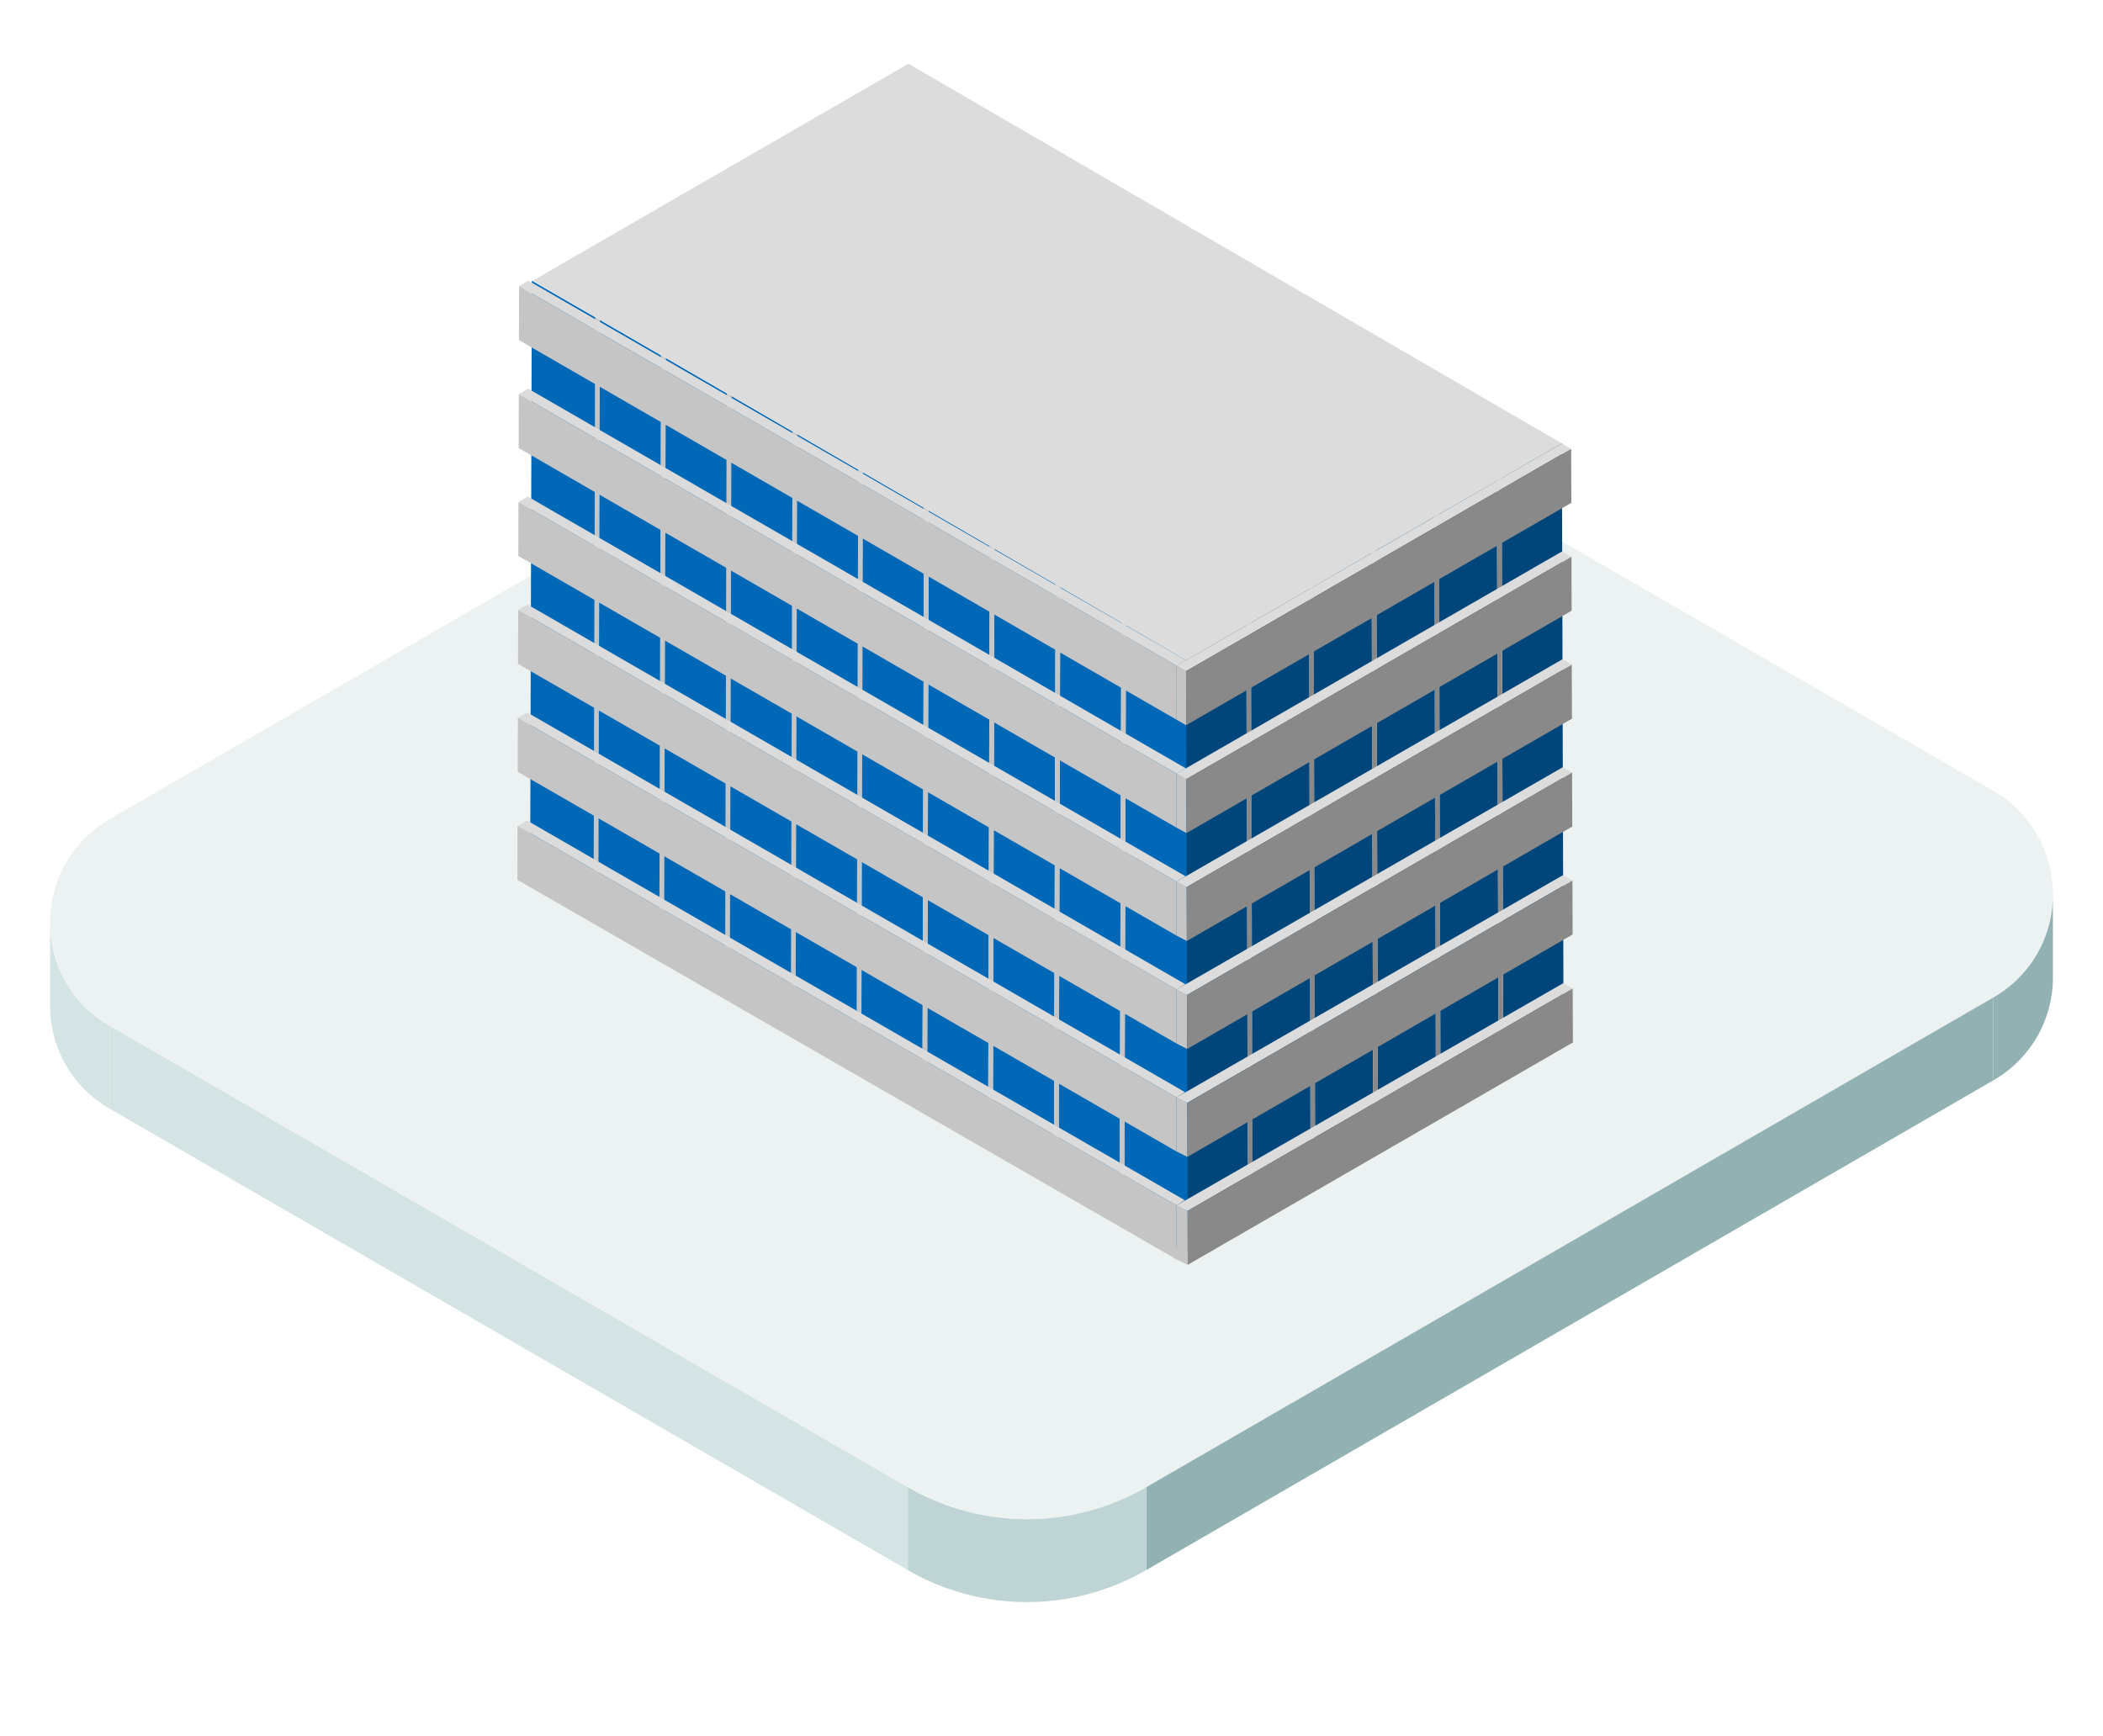 <svg xmlns="http://www.w3.org/2000/svg" xmlns:xlink="http://www.w3.org/1999/xlink" width="125.999" height="104" viewBox="0 0 125.999 104">
  <defs>
    <filter id="shadow" x="0" y="22.785" width="125.999" height="80.215" filterUnits="userSpaceOnUse">
      <feOffset dy="4" input="SourceAlpha"/>
      <feGaussianBlur stdDeviation="1" result="blur"/>
      <feFlood flood-opacity="0.161"/>
      <feComposite operator="in" in2="blur"/>
    </filter>
    <clipPath id="clip-path">
      <rect id="長方形_65" data-name="長方形 65" width="63.238" height="71.972" fill="none"/>
    </clipPath>
    <clipPath id="clip-path-2">
      <rect id="長方形_64" data-name="長方形 64" width="22.616" height="48.574" fill="none"/>
    </clipPath>
    <clipPath id="clip-path-3">
      <rect id="長方形_57" data-name="長方形 57" width="0.381" height="35.738" fill="none"/>
    </clipPath>
    <clipPath id="clip-path-4">
      <rect id="長方形_58" data-name="長方形 58" width="0.381" height="35.737" fill="none"/>
    </clipPath>
    <clipPath id="clip-path-5">
      <rect id="長方形_59" data-name="長方形 59" width="0.383" height="35.738" fill="none"/>
    </clipPath>
    <clipPath id="clip-path-8">
      <rect id="長方形_61" data-name="長方形 61" width="0.382" height="35.737" fill="none"/>
    </clipPath>
  </defs>
  <g id="mansion" transform="translate(-356.001 -519)">
    <rect id="space" width="120" height="104" transform="translate(359 519)" fill="#f9f9f9" opacity="0"/>
    <g id="グループ_60" data-name="グループ 60" transform="translate(0 5.82)">
      <g id="base" transform="translate(359 531)">
        <g transform="matrix(1, 0, 0, 1, -3, -17.82)" filter="url(#shadow)">
          <path id="shadow-2" data-name="shadow" d="M65.674,71.3l50.755-29.346a7.157,7.157,0,0,0,0-12.387L68.609,1.917a14.265,14.265,0,0,0-14.283,0L3.571,31.263a7.157,7.157,0,0,0,0,12.387L51.391,71.3a14.265,14.265,0,0,0,14.283,0" transform="translate(3 22.78)" fill="#fff"/>
        </g>
        <path id="パス_3" data-name="パス 3" d="M65.674,71.3l50.755-29.346a7.157,7.157,0,0,0,0-12.387L68.609,1.917a14.265,14.265,0,0,0-14.283,0L3.571,31.263a7.157,7.157,0,0,0,0,12.387L51.391,71.3a14.265,14.265,0,0,0,14.283,0" transform="translate(0 0)" fill="#ecf2f2"/>
        <g id="グループ_12" data-name="グループ 12" transform="translate(0 35.733)">
          <path id="パス_4" data-name="パス 4" d="M50.2,56.707,2.38,29.058v4.965L50.2,61.671Z" transform="translate(1.19 -21.142)" fill="#d4e3e3"/>
          <path id="パス_5" data-name="パス 5" d="M43.783,57.274,94.538,27.928v4.965L43.783,62.239Z" transform="translate(21.891 -21.709)" fill="#91b1b3"/>
          <path id="パス_6" data-name="パス 6" d="M3.571,36.1A7.089,7.089,0,0,1,0,29.913V24.918a7.093,7.093,0,0,0,3.571,6.219Z" transform="translate(0 -23.221)" fill="#d4e3e3"/>
          <path id="パス_7" data-name="パス 7" d="M77.619,34.972a7.089,7.089,0,0,0,3.571-6.189V23.788a7.091,7.091,0,0,1-3.571,6.219Z" transform="translate(38.809 -23.788)" fill="#91b1b3"/>
          <path id="パス_8" data-name="パス 8" d="M48.544,52.429V47.464a14.265,14.265,0,0,1-14.283,0v4.965a14.265,14.265,0,0,0,14.283,0" transform="translate(17.13 -11.899)" fill="#bfd4d5"/>
        </g>
      </g>
      <g id="グループ_39" data-name="グループ 39" transform="translate(387 517)">
        <path id="パス_9" data-name="パス 9" d="M9.337,50.389l.281.163.1-35.577-.28-.161Z" transform="translate(3.107 4.93)" fill="#c5c5c5"/>
        <path id="パス_10" data-name="パス 10" d="M3.424,46.975l.281.163.1-35.575L3.524,11.4Z" transform="translate(1.14 3.794)" fill="#c5c5c5"/>
        <path id="パス_11" data-name="パス 11" d="M6.379,48.68l.283.164.1-35.574-.283-.163Z" transform="translate(2.123 4.362)" fill="#c5c5c5"/>
        <path id="パス_12" data-name="パス 12" d="M12.294,52.1l.281.163.1-35.575-.281-.161Z" transform="translate(4.092 5.499)" fill="#c5c5c5"/>
        <path id="パス_13" data-name="パス 13" d="M15.248,53.8l.283.161.1-35.575-.281-.161Z" transform="translate(5.075 6.066)" fill="#c5c5c5"/>
        <path id="パス_14" data-name="パス 14" d="M36.172,65.882h0l-.025-.013Zm-4.218-2.436.28.163h0ZM20.131,56.622l.283.161-.283-.164Zm-3.936-2.275.075.044Zm-3.942-2.275.281.163ZM8.594,49.959h0l-.071-.041Zm-3.94-2.274h0L4.4,47.536Zm31.518,18.2,3.8,2.2.1-35.578-3.8-2.192Zm-3.938-2.274,3.913,2.26-.255-.149.1-35.571-3.657-2.114ZM20.413,56.783l11.541,6.663.1-35.575-3.66-2.113-.1,35.574-.283-.163.1-35.575-3.657-2.11-.1,35.573-.279-.161.1-35.573-3.66-2.115Zm-3.938-2.274-.205-.119,3.861,2.228.1-35.573-3.657-2.111Zm-3.941-2.275,3.661,2.113.1-35.574-3.66-2.114Zm-3.94-2.275,3.659,2.113.1-35.575L8.7,14.385Zm-3.94-2.274,3.869,2.232L8.311,49.8l.1-35.574L4.754,12.109ZM.573,45.328,4.4,47.536l-.025-.013.1-35.574L.674,9.755Z" transform="translate(0.191 3.247)" fill="#0068b7"/>
        <path id="パス_15" data-name="パス 15" d="M18.206,55.508l.28.163.1-35.575-.281-.161Z" transform="translate(6.059 6.634)" fill="#c5c5c5"/>
        <path id="パス_16" data-name="パス 16" d="M21.161,57.215l.283.161.1-35.574-.28-.163Z" transform="translate(7.043 7.202)" fill="#c5c5c5"/>
        <path id="パス_17" data-name="パス 17" d="M24.118,58.923l.281.163.1-35.577-.281-.161Z" transform="translate(8.027 7.77)" fill="#c5c5c5"/>
        <path id="パス_18" data-name="パス 18" d="M27.073,60.627l.281.163.1-35.574-.28-.161Z" transform="translate(9.01 8.338)" fill="#c5c5c5"/>
        <path id="パス_19" data-name="パス 19" d="M23.2,0,.688,13l39.147,22.75,22.514-13Z" transform="translate(0.229)" fill="#dcdcdc"/>
        <g id="グループ_38" data-name="グループ 38">
          <g id="グループ_37" data-name="グループ 37" clip-path="url(#clip-path)">
            <g id="グループ_36" data-name="グループ 36" transform="translate(40.063 22.749)">
              <g id="グループ_35" data-name="グループ 35">
                <g id="グループ_34" data-name="グループ 34" clip-path="url(#clip-path-2)">
                  <g id="グループ_15" data-name="グループ 15" transform="translate(14.869 4.252)">
                    <g id="グループ_14" data-name="グループ 14">
                      <g id="グループ_13" data-name="グループ 13" clip-path="url(#clip-path-3)">
                        <path id="パス_20" data-name="パス 20" d="M41.215,20.421,41.315,56l.281-.163-.1-35.575Z" transform="translate(-41.215 -20.259)" fill="#898989"/>
                      </g>
                    </g>
                  </g>
                  <g id="グループ_18" data-name="グループ 18" transform="translate(7.363 8.586)">
                    <g id="グループ_17" data-name="グループ 17">
                      <g id="グループ_16" data-name="グループ 16" clip-path="url(#clip-path-4)">
                        <path id="パス_21" data-name="パス 21" d="M35.584,23.672l.1,35.575.28-.163-.1-35.575Z" transform="translate(-35.584 -23.51)" fill="#898989"/>
                      </g>
                    </g>
                  </g>
                  <g id="グループ_21" data-name="グループ 21" transform="translate(3.612 10.751)">
                    <g id="グループ_20" data-name="グループ 20">
                      <g id="グループ_19" data-name="グループ 19" clip-path="url(#clip-path-5)">
                        <path id="パス_22" data-name="パス 22" d="M32.769,25.3l.1,35.575.281-.163-.1-35.575Z" transform="translate(-32.769 -25.135)" fill="#898989"/>
                      </g>
                    </g>
                  </g>
                  <g id="グループ_33" data-name="グループ 33" style="isolation: isolate">
                    <g id="グループ_32" data-name="グループ 32">
                      <g id="グループ_31" data-name="グループ 31" clip-path="url(#clip-path-2)">
                        <g id="グループ_24" data-name="グループ 24">
                          <g id="グループ_23" data-name="グループ 23">
                            <g id="グループ_22" data-name="グループ 22" clip-path="url(#clip-path-2)">
                              <path id="パス_23" data-name="パス 23" d="M30.059,30.066l.1,35.575,22.517-13-.1-35.574-3.613,2.085.1,35.575-.281.163-.1-35.575-3.473,2,.1,35.575-.281.163-.1-35.575-3.471,2,.1,35.575-.28.163-.1-35.575L37.7,25.655l.1,35.574-.28.163-.1-35.575-3.472,2,.1,35.575-.281.163-.1-35.575Z" transform="translate(-30.059 -17.068)" fill="#00467b"/>
                            </g>
                          </g>
                        </g>
                        <g id="グループ_27" data-name="グループ 27" transform="translate(18.622 2.085)">
                          <g id="グループ_26" data-name="グループ 26">
                            <g id="グループ_25" data-name="グループ 25" clip-path="url(#clip-path-8)">
                              <path id="パス_24" data-name="パス 24" d="M44.031,18.8l.1,35.575.281-.163-.1-35.575Z" transform="translate(-44.031 -18.633)" fill="#898989"/>
                            </g>
                          </g>
                        </g>
                        <g id="グループ_30" data-name="グループ 30" transform="translate(11.117 6.418)">
                          <g id="グループ_29" data-name="グループ 29">
                            <g id="グループ_28" data-name="グループ 28" clip-path="url(#clip-path-3)">
                              <path id="パス_25" data-name="パス 25" d="M38.4,22.046l.1,35.575.28-.163-.1-35.575Z" transform="translate(-38.4 -21.884)" fill="#898989"/>
                            </g>
                          </g>
                        </g>
                      </g>
                    </g>
                  </g>
                </g>
              </g>
            </g>
          </g>
        </g>
        <path id="パス_26" data-name="パス 26" d="M29.63,51.412v3.233l.472-.324.008-3.235Z" transform="translate(9.861 17.002)" fill="#888"/>
        <path id="パス_27" data-name="パス 27" d="M.007,34.343,39.489,57.092l.48-.324L.566,34.018Z" transform="translate(0.002 11.322)" fill="#dbdbdb"/>
        <path id="パス_28" data-name="パス 28" d="M0,37.5,39.491,60.244V57.011L.009,34.262Z" transform="translate(0 11.403)" fill="#c5c5c5"/>
        <path id="パス_29" data-name="パス 29" d="M29.63,46.557v3.233l.489-.325.009-3.233Z" transform="translate(9.861 15.387)" fill="#888"/>
        <path id="パス_30" data-name="パス 30" d="M.022,29.489,39.483,52.237l.5-.324L.58,29.163Z" transform="translate(0.007 9.706)" fill="#dbdbdb"/>
        <path id="パス_31" data-name="パス 31" d="M.014,32.641l39.471,22.75V52.156L.024,29.408Z" transform="translate(0.005 9.787)" fill="#c5c5c5"/>
        <path id="パス_32" data-name="パス 32" d="M29.63,41.7v3.235l.508-.327.009-3.232Z" transform="translate(9.861 13.772)" fill="#888"/>
        <path id="パス_33" data-name="パス 33" d="M.035,24.637,39.48,47.385,40,47.061.594,24.312Z" transform="translate(0.012 8.091)" fill="#dbdbdb"/>
        <path id="パス_34" data-name="パス 34" d="M.028,27.789l39.454,22.75V47.3L.037,24.556Z" transform="translate(0.009 8.172)" fill="#c5c5c5"/>
        <path id="パス_35" data-name="パス 35" d="M29.63,36.853v3.233l.525-.324.009-3.235Z" transform="translate(9.861 12.157)" fill="#888"/>
        <path id="パス_36" data-name="パス 36" d="M.049,19.785,39.474,42.533l.536-.325L.607,19.46Z" transform="translate(0.016 6.476)" fill="#dbdbdb"/>
        <path id="パス_37" data-name="パス 37" d="M.041,22.937,39.477,45.686V42.451L.051,19.7Z" transform="translate(0.014 6.558)" fill="#c5c5c5"/>
        <path id="パス_38" data-name="パス 38" d="M29.63,32v3.233l.545-.325.008-3.233Z" transform="translate(9.861 10.542)" fill="#888"/>
        <path id="パス_39" data-name="パス 39" d="M.063,14.932,39.47,37.681l.553-.324L.621,14.607Z" transform="translate(0.021 4.861)" fill="#dbdbdb"/>
        <path id="パス_40" data-name="パス 40" d="M.056,18.085,39.472,40.833V37.6L.065,14.851Z" transform="translate(0.019 4.943)" fill="#c5c5c5"/>
        <path id="パス_41" data-name="パス 41" d="M29.63,27.146v3.236l.562-.325.009-3.236Z" transform="translate(9.861 8.926)" fill="#888"/>
        <path id="パス_42" data-name="パス 42" d="M.076,10.079,39.465,32.827l.573-.325L.635,9.752Z" transform="translate(0.025 3.246)" fill="#dbdbdb"/>
        <path id="パス_43" data-name="パス 43" d="M.07,13.233l39.4,22.748V32.744L.078,10Z" transform="translate(0.023 3.327)" fill="#c5c5c5"/>
        <path id="パス_44" data-name="パス 44" d="M29.63,54.563l.673.325-.009-3.235-.664-.324Z" transform="translate(9.861 17.083)" fill="#c5c5c5"/>
        <path id="パス_45" data-name="パス 45" d="M29.63,54.658l.664.324L53.367,41.659l-.558-.325Z" transform="translate(9.861 13.756)" fill="#dcdcdc"/>
        <path id="パス_46" data-name="パス 46" d="M30.128,54.9l.009,3.233L53.212,44.81,53.2,41.578Z" transform="translate(10.027 13.837)" fill="#898989"/>
        <path id="パス_47" data-name="パス 47" d="M29.63,49.71l.653.325L30.275,46.8l-.645-.324Z" transform="translate(9.861 15.468)" fill="#c5c5c5"/>
        <path id="パス_48" data-name="パス 48" d="M29.63,49.8l.645.325L53.35,36.8l-.56-.324Z" transform="translate(9.861 12.141)" fill="#dcdcdc"/>
        <path id="パス_49" data-name="パス 49" d="M30.114,50.047l.008,3.233L53.2,39.956l-.009-3.233Z" transform="translate(10.022 12.222)" fill="#898989"/>
        <path id="パス_50" data-name="パス 50" d="M29.63,44.857l.636.325-.008-3.233-.628-.325Z" transform="translate(9.861 13.853)" fill="#c5c5c5"/>
        <path id="パス_51" data-name="パス 51" d="M29.63,44.95l.628.327L53.33,31.952l-.558-.325Z" transform="translate(9.861 10.526)" fill="#dcdcdc"/>
        <path id="パス_52" data-name="パス 52" d="M30.1,45.2l.008,3.233L53.183,35.1l-.009-3.233Z" transform="translate(10.018 10.607)" fill="#898989"/>
        <path id="パス_53" data-name="パス 53" d="M29.63,40.005l.618.325L30.238,37.1l-.608-.325Z" transform="translate(9.861 12.238)" fill="#c5c5c5"/>
        <path id="パス_54" data-name="パス 54" d="M29.63,40.1l.608.325L53.313,27.1l-.56-.327Z" transform="translate(9.861 8.911)" fill="#dcdcdc"/>
        <path id="パス_55" data-name="パス 55" d="M30.086,40.342l.009,3.233L53.17,30.251l-.011-3.232Z" transform="translate(10.013 8.992)" fill="#898989"/>
        <path id="パス_56" data-name="パス 56" d="M29.63,35.152l.6.325-.008-3.233-.59-.324Z" transform="translate(9.861 10.623)" fill="#c5c5c5"/>
        <path id="パス_57" data-name="パス 57" d="M29.63,35.247l.59.325L53.294,22.248l-.558-.325Z" transform="translate(9.861 7.296)" fill="#dcdcdc"/>
        <path id="パス_58" data-name="パス 58" d="M30.073,35.49l.008,3.233L53.156,25.4l-.009-3.233Z" transform="translate(10.008 7.377)" fill="#898989"/>
        <path id="パス_59" data-name="パス 59" d="M29.63,30.3l.581.327L30.2,27.39l-.572-.325Z" transform="translate(9.861 9.008)" fill="#c5c5c5"/>
        <path id="パス_60" data-name="パス 60" d="M29.63,30.392l.572.325L53.277,17.394l-.561-.325Z" transform="translate(9.861 5.681)" fill="#dcdcdc"/>
        <path id="パス_61" data-name="パス 61" d="M30.059,30.635l.008,3.236L53.142,20.549l-.009-3.236Z" transform="translate(10.004 5.762)" fill="#898989"/>
      </g>
    </g>
  </g>
</svg>
